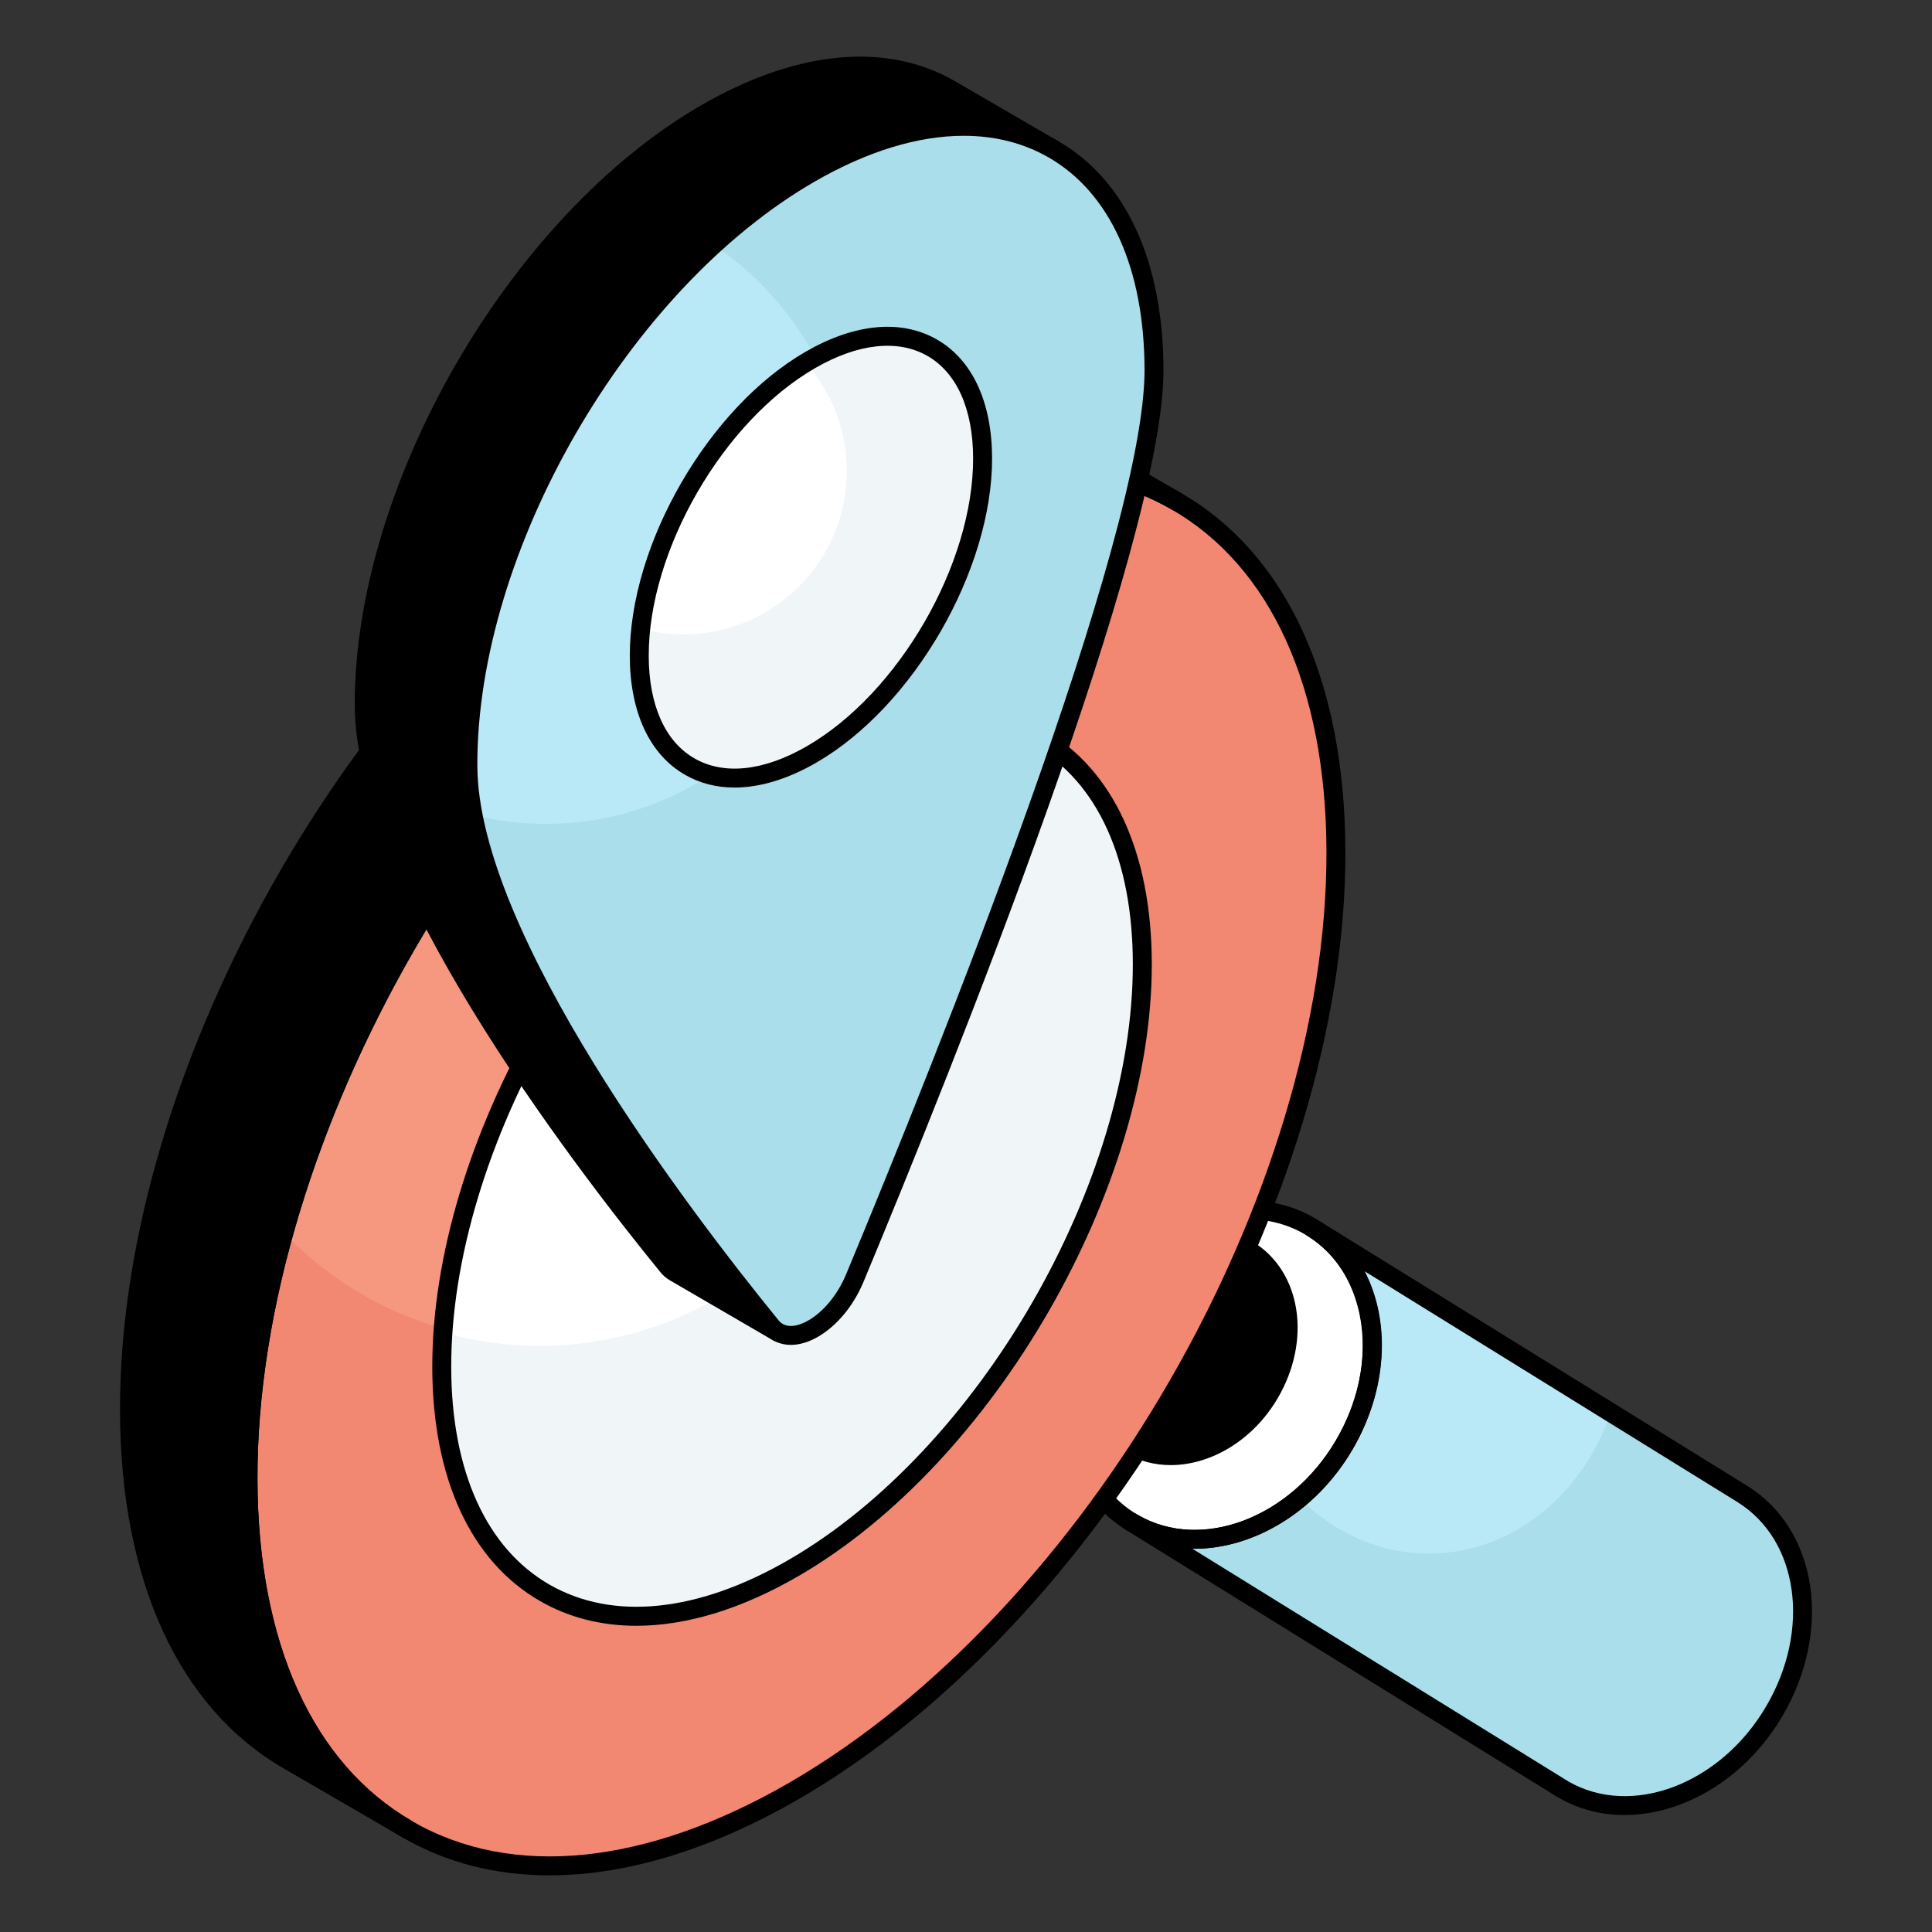 <svg width="60" height="60" viewBox="0 0 60 60" fill="none" xmlns="http://www.w3.org/2000/svg">
<rect x="0" y="0" width="60" height="60" fill="#333333" stroke="none"/>
<path d="M40.75 38.126L54.107 46.395C56.131 47.648 56.579 50.641 55.093 53.158C53.587 55.709 50.661 56.794 48.556 55.577C48.524 55.559 48.492 55.539 48.461 55.52L35.103 47.251C35.135 47.27 35.167 47.29 35.199 47.308C37.304 48.524 40.23 47.44 41.736 44.889C43.222 42.372 42.774 39.379 40.75 38.126Z" fill="#B9E9F7"/>
<path d="M55.095 53.156C53.584 55.707 50.662 56.797 48.557 55.578C48.521 55.557 48.492 55.542 48.464 55.521L35.201 47.308C36.777 48.219 38.803 47.839 40.357 46.527C41.424 47.595 42.828 48.247 44.375 48.247C46.953 48.247 49.151 46.427 50.025 43.869L54.107 46.398C56.134 47.645 56.578 50.641 55.095 53.156Z" fill="#A9DEEA"/>
<path d="M40.654 38.069C42.759 39.285 43.245 42.333 41.736 44.889C40.23 47.44 37.304 48.524 35.199 47.308C33.099 46.095 32.617 43.041 34.123 40.49C35.632 37.934 38.554 36.855 40.654 38.069Z" fill="white"/>
<path d="M28.46 32.442L38.771 38.825C40.105 39.651 40.401 41.624 39.421 43.284C38.428 44.965 36.499 45.681 35.111 44.879C35.09 44.867 35.069 44.854 35.048 44.841L24.737 38.458C24.758 38.471 24.779 38.483 24.8 38.496C26.188 39.298 28.118 38.582 29.11 36.901C30.09 35.241 29.795 33.268 28.46 32.442Z" fill="black"/>
<path d="M50.45 56.367C49.736 56.368 49.039 56.195 48.41 55.832L48.306 55.771L34.949 47.501C34.811 47.416 34.768 47.234 34.854 47.097C34.938 46.958 35.12 46.917 35.258 47.001L35.346 47.052C37.309 48.187 40.061 47.149 41.483 44.74C42.893 42.352 42.503 39.557 40.595 38.376C40.458 38.29 40.415 38.109 40.501 37.971C40.586 37.833 40.768 37.791 40.905 37.876L54.263 46.145C56.444 47.496 56.921 50.643 55.347 53.307C54.206 55.239 52.277 56.367 50.45 56.367ZM37.03 48.098L48.703 55.322C50.664 56.456 53.418 55.418 54.84 53.009C56.25 50.621 55.86 47.826 53.953 46.645L42.383 39.482C43.19 41.042 43.099 43.16 41.99 45.039C40.849 46.97 38.92 48.098 37.093 48.098C37.072 48.098 37.051 48.098 37.03 48.098Z" fill="black"/>
<path d="M37.093 48.098C36.379 48.098 35.681 47.926 35.052 47.562C34.108 47.017 33.423 46.088 33.123 44.947C32.737 43.477 33.009 41.798 33.869 40.341C35.455 37.656 38.565 36.522 40.801 37.814C41.75 38.361 42.437 39.292 42.737 40.434C43.123 41.902 42.85 43.581 41.989 45.039C40.849 46.97 38.919 48.098 37.093 48.098ZM38.759 37.866C37.139 37.866 35.408 38.892 34.376 40.64C33.594 41.963 33.346 43.479 33.692 44.798C33.955 45.8 34.527 46.58 35.346 47.053C37.309 48.186 40.061 47.149 41.483 44.74C42.264 43.416 42.514 41.901 42.168 40.584C41.904 39.58 41.33 38.799 40.507 38.323C39.97 38.013 39.372 37.866 38.759 37.866Z" fill="black"/>
<path d="M36.358 45.5C35.871 45.5 35.394 45.382 34.964 45.133C34.961 45.132 34.895 45.093 34.892 45.091L24.582 38.708L24.579 38.706C24.443 38.619 24.402 38.438 24.489 38.301C24.574 38.165 24.755 38.124 24.892 38.208L24.947 38.242L24.948 38.241C26.192 38.96 27.948 38.291 28.857 36.751C29.744 35.25 29.496 33.429 28.306 32.692C28.168 32.607 28.125 32.425 28.211 32.287C28.296 32.149 28.479 32.106 28.615 32.192L38.926 38.575C40.411 39.494 40.74 41.628 39.674 43.433C38.904 44.738 37.598 45.5 36.358 45.5ZM35.258 44.624C36.504 45.343 38.258 44.675 39.168 43.135C40.054 41.633 39.807 39.812 38.616 39.074L29.762 33.593C30.156 34.612 30.044 35.898 29.364 37.05C28.654 38.254 27.487 38.995 26.338 39.103L35.203 44.591L35.111 44.879L35.258 44.624Z" fill="black"/>
<path d="M41.488 26.433C41.524 37.161 33.983 50.225 24.652 55.621C15.321 61.01 7.73 56.689 7.701 45.954C7.665 35.226 15.207 22.155 24.545 16.766C33.876 11.37 41.46 15.698 41.488 26.433Z" fill="#F6977F"/>
<path d="M41.489 26.433C41.525 37.161 33.984 50.225 24.653 55.621C15.322 61.01 7.731 56.689 7.702 45.954C7.695 43.482 8.089 40.895 8.812 38.293C10.832 40.364 13.517 41.618 16.461 41.618C22.734 41.618 27.818 35.9 27.818 28.841C27.818 24.305 25.72 20.32 22.548 18.056C23.206 17.583 23.872 17.153 24.546 16.766C33.877 11.37 41.461 15.698 41.489 26.433Z" fill="#F28772"/>
<path d="M24.632 48.702C30.632 45.236 35.495 36.807 35.475 29.909C35.456 23.01 30.561 20.219 24.562 23.685C18.566 27.149 13.699 35.58 13.719 42.478C13.738 49.377 18.637 52.166 24.632 48.702Z" fill="white"/>
<path d="M24.975 23.466C26.708 25.408 27.761 27.974 27.761 30.783C27.761 36.867 22.827 41.797 16.747 41.797C15.716 41.797 14.713 41.654 13.761 41.382C13.732 41.755 13.718 42.12 13.718 42.478C13.739 49.379 18.637 52.167 24.632 48.699C30.633 45.237 35.495 36.81 35.474 29.909C35.459 23.165 30.783 20.349 24.975 23.466Z" fill="#F0F5F7"/>
<path d="M17.069 58.241C15.408 58.241 13.87 57.854 12.513 57.072C9.235 55.186 7.422 51.238 7.407 45.955C7.371 35.147 14.993 21.939 24.398 16.512C29.017 13.839 33.377 13.414 36.675 15.309C39.954 17.195 41.768 21.145 41.782 26.432C41.819 37.23 34.2 50.439 24.799 55.876C22.078 57.447 19.447 58.241 17.069 58.241ZM32.125 14.732C29.852 14.732 27.322 15.5 24.692 17.021C15.45 22.354 7.96 35.334 7.996 45.953C8.009 51.017 9.718 54.785 12.806 56.563C15.915 58.353 20.071 57.927 24.505 55.367C33.743 50.024 41.23 37.045 41.194 26.434C41.18 21.366 39.471 17.596 36.381 15.819C35.118 15.092 33.682 14.732 32.125 14.732Z" fill="black"/>
<path d="M36.561 15.584C33.489 13.799 29.235 14.05 24.545 16.766C15.207 22.155 7.666 35.226 7.701 45.954C7.716 51.286 9.592 55.034 12.629 56.797L8.948 54.661C5.911 52.898 4.035 49.15 4.021 43.818C3.985 33.083 11.533 20.012 20.864 14.623C25.555 11.907 29.808 11.656 32.881 13.448L36.561 15.584Z" fill="black"/>
<path d="M12.629 57.091C12.578 57.091 12.528 57.078 12.481 57.051C12.48 57.05 12.479 57.05 12.478 57.049L8.8 54.915C5.543 53.024 3.741 49.084 3.727 43.819C3.691 33.012 11.313 19.8 20.717 14.369C25.354 11.685 29.726 11.268 33.029 13.194L36.697 15.322C36.701 15.324 36.705 15.327 36.709 15.329C36.85 15.411 36.898 15.591 36.816 15.731C36.734 15.872 36.553 15.919 36.414 15.838L36.404 15.832C33.289 14.029 29.131 14.45 24.693 17.021C15.45 22.354 7.96 35.334 7.996 45.953C8.01 51 9.707 54.76 12.777 56.542C12.917 56.624 12.965 56.803 12.883 56.944C12.829 57.038 12.73 57.091 12.629 57.091ZM28.434 12.59C26.163 12.59 23.637 13.358 21.012 14.878C11.77 20.215 4.28 33.198 4.315 43.818C4.329 48.864 6.026 52.624 9.095 54.406L10.079 54.977C8.349 52.831 7.418 49.734 7.408 45.955C7.372 35.147 14.993 21.939 24.398 16.512C27.736 14.579 30.941 13.819 33.704 14.266L32.733 13.703C31.459 12.959 30.008 12.59 28.434 12.59Z" fill="black"/>
<path d="M19.762 50.49C18.672 50.49 17.663 50.235 16.77 49.721C14.623 48.486 13.435 45.914 13.425 42.479C13.405 35.489 18.335 26.943 24.415 23.43C27.418 21.694 30.264 21.42 32.425 22.665C34.572 23.9 35.76 26.472 35.77 29.908C35.789 36.898 30.859 45.444 24.78 48.956C23.018 49.975 21.309 50.49 19.762 50.49ZM29.432 22.485C27.989 22.485 26.381 22.974 24.709 23.939C18.792 27.358 13.994 35.675 14.013 42.478C14.022 45.693 15.106 48.084 17.063 49.211C19.035 50.344 21.671 50.073 24.486 48.447C30.403 45.028 35.201 36.712 35.181 29.909C35.172 26.693 34.09 24.301 32.132 23.175C31.331 22.714 30.421 22.485 29.432 22.485Z" fill="black"/>
<path d="M32.732 4.647C30.795 3.518 28.112 3.679 25.149 5.388C19.265 8.782 14.511 17.018 14.53 23.778C14.545 29.061 21.098 37.686 23.952 41.189C24.014 41.265 24.085 41.327 24.161 41.374L20.946 39.504C20.87 39.457 20.799 39.4 20.737 39.324C17.878 35.816 11.325 27.195 11.311 21.907C11.292 15.148 16.05 6.912 21.934 3.518C24.892 1.809 27.575 1.652 29.513 2.777L32.732 4.647Z" fill="black"/>
<path d="M24.161 41.669C24.111 41.669 24.06 41.656 24.014 41.629L20.799 39.759C20.677 39.683 20.585 39.603 20.509 39.509C17.66 36.014 11.031 27.3 11.017 21.908C10.998 15.063 15.829 6.699 21.787 3.263C24.746 1.554 27.542 1.293 29.661 2.523L32.865 4.384C32.87 4.387 32.876 4.39 32.881 4.394C33.021 4.475 33.069 4.655 32.986 4.796C32.904 4.936 32.724 4.982 32.585 4.902L32.569 4.893C30.646 3.78 28.063 4.046 25.296 5.643C19.504 8.984 14.806 17.119 14.825 23.777C14.839 28.978 21.372 37.557 24.18 41.004C24.22 41.052 24.266 41.093 24.316 41.124C24.453 41.209 24.496 41.388 24.413 41.526C24.358 41.617 24.261 41.669 24.161 41.669ZM26.708 2.347C25.295 2.347 23.72 2.825 22.081 3.772C16.286 7.115 11.586 15.25 11.605 21.907C11.619 27.11 18.156 35.691 20.965 39.139C21.001 39.182 21.044 39.218 21.102 39.255L22.831 40.261C19.691 36.274 14.25 28.662 14.236 23.778C14.217 16.933 19.047 8.568 25.002 5.133C26.926 4.024 28.782 3.524 30.422 3.645L29.366 3.032C28.579 2.574 27.682 2.347 26.708 2.347Z" fill="black"/>
<path d="M25.151 5.387C31.035 1.992 35.82 4.717 35.839 11.479C35.854 16.764 29.371 32.911 26.546 39.694C26.246 40.415 25.75 40.975 25.253 41.262C24.755 41.549 24.256 41.563 23.952 41.191C21.098 37.686 14.544 29.063 14.529 23.777C14.51 17.016 19.267 8.783 25.151 5.387Z" fill="#B9E9F7"/>
<path d="M35.837 11.481C35.852 16.765 29.372 32.91 26.548 39.696C26.244 40.415 25.75 40.973 25.251 41.262C24.756 41.55 24.257 41.565 23.954 41.193C21.36 38.008 15.711 30.606 14.688 25.307C15.413 25.488 16.172 25.586 16.95 25.586C22.221 25.586 26.494 21.207 26.494 15.801C26.494 12.371 24.771 9.353 22.162 7.606C23.112 6.735 24.115 5.987 25.153 5.385C31.036 1.989 35.818 4.719 35.837 11.481Z" fill="#A9DEEA"/>
<path d="M24.56 41.767C24.229 41.767 23.936 41.636 23.725 41.377C20.876 37.88 14.251 29.166 14.235 23.778C14.216 16.934 19.047 8.57 25.004 5.132C27.954 3.429 30.743 3.163 32.86 4.38C34.962 5.59 36.124 8.11 36.133 11.478C36.148 16.824 29.623 33.07 26.818 39.807C26.508 40.552 25.991 41.176 25.4 41.517C25.11 41.684 24.823 41.767 24.56 41.767ZM29.929 4.217C28.515 4.217 26.938 4.695 25.298 5.641C19.504 8.986 14.805 17.121 14.824 23.777C14.839 28.976 21.372 37.557 24.18 41.005C24.448 41.334 24.917 41.116 25.106 41.007C25.58 40.733 26.017 40.2 26.274 39.581C29.067 32.877 35.56 16.719 35.545 11.479C35.536 8.331 34.478 5.99 32.567 4.89C31.785 4.44 30.895 4.217 29.929 4.217Z" fill="black"/>
<path d="M25.166 11.177C28.115 9.476 30.506 10.845 30.515 14.224C30.525 17.611 28.15 21.73 25.201 23.431C22.259 25.129 19.862 23.764 19.853 20.377C19.843 16.998 22.224 12.875 25.166 11.177Z" fill="white"/>
<path d="M30.519 14.22C30.529 17.614 28.154 21.731 25.197 23.433C22.261 25.125 19.865 23.769 19.855 20.375C19.855 20.1 19.865 19.815 19.905 19.53C20.323 19.642 20.762 19.703 21.221 19.703C24.024 19.703 26.298 17.43 26.298 14.628C26.298 13.344 25.819 12.172 25.024 11.265C25.075 11.234 25.115 11.204 25.166 11.173C28.113 9.471 30.509 10.847 30.519 14.22Z" fill="#F0F5F7"/>
<path d="M22.812 24.458C22.252 24.458 21.733 24.326 21.273 24.062C20.172 23.428 19.564 22.12 19.559 20.378C19.549 16.908 21.998 12.666 25.02 10.923C26.544 10.043 27.992 9.908 29.099 10.545C30.197 11.177 30.805 12.484 30.81 14.224C30.819 17.698 28.369 21.944 25.349 23.686C24.46 24.199 23.596 24.458 22.812 24.458ZM25.314 11.432C22.456 13.082 20.137 17.094 20.147 20.377C20.151 21.9 20.655 23.028 21.566 23.552C22.484 24.081 23.723 23.946 25.054 23.177C27.912 21.528 30.231 17.512 30.221 14.225C30.217 12.704 29.714 11.578 28.805 11.055C27.889 10.528 26.649 10.662 25.314 11.432Z" fill="black"/>
</svg>
